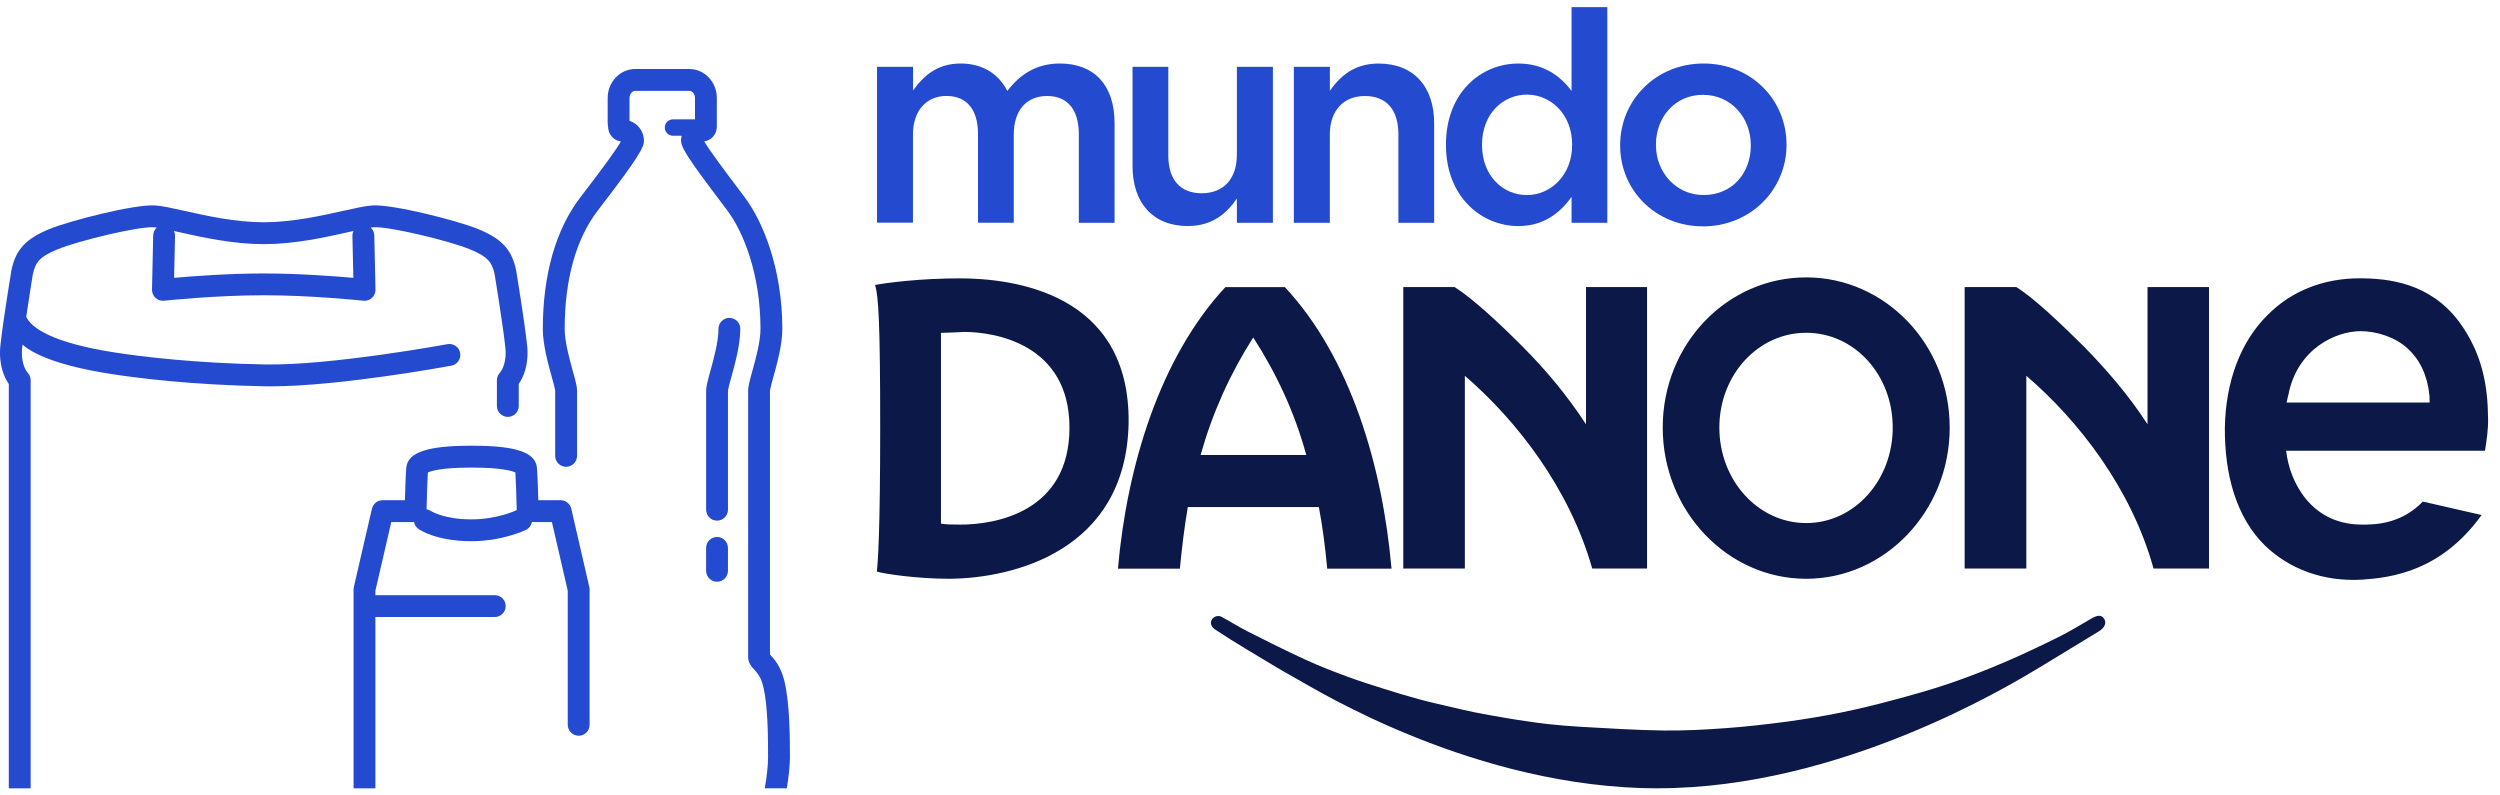 <svg width="176" height="56" viewBox="0 0 176 56" fill="none" xmlns="http://www.w3.org/2000/svg">
<path d="M40.218 35.812C40.138 35.463 39.827 35.216 39.469 35.216H37.898C37.875 34.409 37.836 33.217 37.794 32.878C37.664 31.843 36.284 31.38 33.319 31.38H33.084C30.12 31.38 28.739 31.843 28.609 32.878C28.567 33.217 28.527 34.409 28.505 35.216H26.934C26.576 35.216 26.265 35.463 26.185 35.812L24.911 41.324C24.898 41.381 24.891 41.439 24.891 41.497V55.499H26.429V43.437H34.831C35.255 43.437 35.6 43.093 35.6 42.668C35.6 42.244 35.257 41.9 34.831 41.9H26.429V41.585L27.545 36.753H29.15C29.185 36.944 29.293 37.123 29.467 37.244C29.593 37.332 30.771 38.101 33.186 38.101C35.356 38.101 36.957 37.337 37.024 37.304C37.252 37.194 37.401 36.984 37.443 36.754H38.854L39.97 41.586V51.027C39.97 51.452 40.314 51.795 40.74 51.795C41.164 51.795 41.508 51.452 41.508 51.027V41.499C41.508 41.441 41.502 41.383 41.488 41.327L40.218 35.812ZM33.188 36.564C31.287 36.564 30.374 35.998 30.34 35.977C30.243 35.911 30.137 35.872 30.029 35.855C30.049 35.013 30.087 33.781 30.121 33.262C30.36 33.155 31.112 32.92 33.085 32.92H33.321C35.292 32.92 36.045 33.155 36.284 33.262C36.32 33.794 36.358 35.07 36.378 35.913C36.37 35.916 36.362 35.919 36.355 35.921C36.342 35.928 35.01 36.564 33.188 36.564Z" fill="#244ACF"/>
<path d="M32.395 24.845C32.318 24.428 31.916 24.153 31.498 24.23C31.416 24.245 23.3 25.737 18.686 25.658C13.645 25.569 9.896 25.094 8.111 24.819C3.59 24.124 2.171 23.039 1.846 22.298C2.051 20.907 2.28 19.501 2.309 19.324C2.498 18.456 2.782 18.076 4.05 17.555C5.53 16.945 9.763 15.926 10.824 16C10.887 16.004 10.959 16.013 11.037 16.023C10.887 16.159 10.79 16.353 10.785 16.571L10.701 20.389C10.696 20.61 10.787 20.822 10.949 20.972C11.112 21.122 11.331 21.192 11.551 21.17C11.586 21.166 15.177 20.786 18.567 20.786C21.957 20.786 25.547 21.166 25.584 21.17C25.611 21.172 25.638 21.174 25.666 21.174C25.857 21.174 26.044 21.102 26.186 20.971C26.348 20.821 26.439 20.608 26.434 20.387L26.35 16.57C26.345 16.352 26.246 16.158 26.095 16.022C26.173 16.012 26.246 16.003 26.309 15.998C27.372 15.93 31.604 16.942 33.084 17.552C34.352 18.075 34.636 18.454 34.825 19.322C34.87 19.603 35.419 22.963 35.578 24.474C35.702 25.659 35.215 26.212 35.206 26.222C35.062 26.366 34.981 26.562 34.981 26.766V28.58C34.981 29.005 35.325 29.349 35.75 29.349C36.176 29.349 36.52 29.005 36.52 28.58V27.032C36.812 26.608 37.256 25.712 37.109 24.314C36.939 22.7 36.365 19.202 36.341 19.055C36.339 19.042 36.337 19.031 36.335 19.018C36.024 17.567 35.327 16.811 33.672 16.13C32.25 15.544 27.671 14.37 26.209 14.463C25.711 14.496 25.027 14.65 24.16 14.844C22.651 15.181 20.587 15.645 18.569 15.648C16.551 15.644 14.486 15.181 12.977 14.844C12.111 14.65 11.427 14.496 10.929 14.463C9.465 14.366 4.888 15.544 3.467 16.13C1.812 16.811 1.115 17.567 0.804 19.018C0.801 19.03 0.799 19.042 0.798 19.055C0.774 19.202 0.199 22.7 0.029 24.314C-0.118 25.712 0.325 26.609 0.619 27.032V55.499H2.157V26.769C2.157 26.565 2.087 26.382 1.944 26.237C1.922 26.215 1.435 25.662 1.56 24.476C1.567 24.407 1.575 24.334 1.584 24.257C2.224 24.828 3.838 25.717 7.881 26.338C9.705 26.619 13.53 27.103 18.662 27.195C18.795 27.197 18.931 27.198 19.07 27.198C23.873 27.198 31.452 25.803 31.782 25.741C32.197 25.666 32.473 25.264 32.395 24.845ZM18.533 17.189C18.537 17.189 18.542 17.189 18.546 17.189H18.588C18.591 17.189 18.596 17.189 18.6 17.189C20.776 17.182 22.923 16.701 24.494 16.348C24.629 16.318 24.757 16.289 24.885 16.261C24.835 16.366 24.808 16.483 24.81 16.607L24.876 19.561C23.578 19.445 21.026 19.251 18.571 19.251C18.57 19.251 18.569 19.251 18.566 19.251C18.564 19.251 18.562 19.251 18.561 19.251C16.105 19.251 13.553 19.445 12.257 19.561L12.322 16.607C12.325 16.484 12.297 16.367 12.248 16.261C12.375 16.289 12.504 16.318 12.638 16.348C14.21 16.699 16.357 17.182 18.533 17.189Z" fill="#244ACF"/>
<path d="M55.203 47.873C54.945 46.878 54.5 46.395 54.234 46.106C54.224 46.094 54.214 46.084 54.205 46.074V27.515C54.213 27.38 54.343 26.909 54.449 26.528C54.713 25.57 55.076 24.257 55.076 23.146C55.076 18.92 53.71 15.596 52.433 13.894L51.954 13.259C51.188 12.244 49.969 10.628 49.578 9.954C50.081 9.888 50.465 9.449 50.465 8.922V6.903C50.465 5.774 49.595 4.857 48.526 4.857H44.72C43.651 4.857 42.78 5.775 42.78 6.903V8.639C42.78 8.669 42.782 8.698 42.785 8.728L42.814 8.981C42.841 9.494 43.224 9.898 43.712 9.957C43.4 10.514 42.444 11.831 40.863 13.884C39.131 16.134 38.215 19.337 38.215 23.147C38.215 24.259 38.578 25.571 38.843 26.529C38.947 26.909 39.078 27.381 39.085 27.508V32.093C39.085 32.518 39.428 32.862 39.854 32.862C40.28 32.862 40.624 32.518 40.624 32.093V27.508C40.624 27.211 40.522 26.828 40.325 26.12C40.084 25.247 39.754 24.05 39.754 23.147C39.754 19.68 40.558 16.8 42.083 14.821C45.086 10.92 45.369 10.325 45.332 9.818C45.288 9.194 44.884 8.693 44.318 8.504V6.903C44.318 6.627 44.502 6.395 44.72 6.395H48.526C48.744 6.395 48.928 6.628 48.928 6.903V8.402H47.378C47.059 8.402 46.801 8.66 46.801 8.979C46.801 9.297 47.059 9.556 47.378 9.556H47.99C47.971 9.633 47.956 9.712 47.949 9.792C47.9 10.332 48.315 10.988 50.726 14.185L51.202 14.817C52.331 16.32 53.538 19.298 53.538 23.146C53.538 24.048 53.206 25.245 52.966 26.117C52.771 26.825 52.669 27.21 52.669 27.507V46.252C52.669 46.674 52.921 46.947 53.105 47.147C53.305 47.365 53.554 47.636 53.715 48.258C54.074 49.641 54.072 52.126 54.071 53.186V53.323C54.071 53.89 53.986 54.652 53.841 55.5C54.2 55.5 54.838 55.5 55.392 55.5C55.531 54.644 55.609 53.883 55.609 53.323V53.187C55.609 52.069 55.61 49.446 55.203 47.873Z" fill="#244ACF"/>
<path d="M51.35 22.379C50.925 22.379 50.581 22.723 50.581 23.147C50.581 24.049 50.25 25.246 50.01 26.119C49.814 26.827 49.712 27.211 49.712 27.508V35.885C49.712 36.309 50.056 36.653 50.481 36.653C50.905 36.653 51.249 36.309 51.249 35.885V27.515C51.257 27.38 51.386 26.909 51.491 26.528C51.755 25.57 52.118 24.257 52.118 23.146C52.118 22.723 51.774 22.379 51.35 22.379Z" fill="#244ACF"/>
<path d="M50.479 37.805C50.055 37.805 49.711 38.149 49.711 38.573V40.185C49.711 40.61 50.055 40.954 50.479 40.954C50.904 40.954 51.248 40.61 51.248 40.185V38.573C51.248 38.149 50.904 37.805 50.479 37.805Z" fill="#244ACF"/>
<path fill-rule="evenodd" clip-rule="evenodd" d="M115.954 20.211H111.654V29.869C110.271 27.75 108.752 25.965 107.178 24.389C105.53 22.729 103.664 21.004 102.403 20.208H98.791V40.027H103.125V26.456C106.768 29.589 110.486 34.37 112.094 40.027H115.952V20.208V20.211H115.954ZM155.517 20.211H151.185V29.869C149.811 27.75 148.239 25.965 146.702 24.389C145.02 22.729 143.218 21.004 141.946 20.208H138.312V40.027H142.654V26.456C146.31 29.589 150.044 34.37 151.61 40.027H155.514V20.208L155.517 20.211ZM166.076 36.927C162.687 36.822 161.189 33.942 160.944 31.732H174.943C175.044 31.095 175.189 30.206 175.158 29.411C175.14 27.259 174.792 24.909 173.104 22.632C171.047 19.896 168.11 19.594 166.106 19.594C163.538 19.594 161.291 20.508 159.652 22.164C157.721 24.052 156.685 26.89 156.63 30.1C156.605 33.414 157.436 36.421 159.441 38.395C161.138 40.031 163.537 40.986 166.355 40.803C168.332 40.658 171.844 40.237 174.705 36.258L170.57 35.311C169.125 36.782 167.493 36.972 166.069 36.929H166.076V36.927ZM161.091 27.849C161.719 24.494 164.507 23.313 166.188 23.313C167.295 23.313 168.645 23.728 169.515 24.552C170.748 25.675 170.969 27.196 171.036 27.892L171.046 28.338H160.973L161.087 27.85H161.091V27.849ZM137.259 30.102C137.259 35.978 132.706 40.746 127.157 40.746C121.606 40.746 117.056 35.977 117.056 30.102C117.056 24.227 121.573 19.528 127.157 19.528C132.709 19.528 137.259 24.241 137.259 30.102ZM127.157 23.427C123.768 23.427 121.042 26.394 121.042 30.102C121.042 33.811 123.768 36.824 127.157 36.824C130.545 36.824 133.248 33.82 133.248 30.102C133.248 26.385 130.554 23.427 127.157 23.427ZM67.537 19.597C64.834 19.597 62.474 19.898 61.609 20.061C61.845 20.854 61.966 22.737 61.966 30.109C61.966 37.481 61.803 39.609 61.729 40.239C62.24 40.396 64.524 40.746 66.845 40.746C71.287 40.712 79.273 38.812 79.454 29.794C79.571 20.604 71.331 19.595 67.534 19.595H67.537V19.597ZM67.509 36.93C67.07 36.93 66.602 36.93 66.243 36.862V23.43C66.728 23.43 67.297 23.39 67.876 23.368C70.05 23.368 75.291 24.225 75.291 30.105C75.291 35.985 70.197 36.952 67.509 36.934V36.93ZM90.455 20.214H86.267C81.662 25.16 79.335 32.811 78.703 40.032H83.063C83.207 38.559 83.377 37.123 83.622 35.697H92.849C93.12 37.124 93.298 38.56 93.436 40.032H97.963C97.327 32.808 95.073 25.161 90.455 20.214ZM84.524 32.03C85.358 29.054 86.597 26.314 88.228 23.759C89.876 26.314 91.152 29.056 91.961 32.03H84.52H84.524Z" fill="#0B1848"/>
<path d="M61.742 15.684V4.702H64.279V6.365C64.986 5.387 65.942 4.471 67.628 4.471C69.208 4.471 70.333 5.24 70.915 6.405C71.81 5.239 72.953 4.471 74.617 4.471C77.031 4.471 78.466 5.99 78.466 8.674V15.684H75.948V9.442C75.948 7.696 75.136 6.758 73.721 6.758C72.306 6.758 71.369 7.713 71.369 9.482V15.681H68.851V9.417C68.851 7.69 68.04 6.755 66.625 6.755C65.211 6.755 64.272 7.795 64.272 9.479V15.678H61.736L61.742 15.684Z" fill="#244ACF"/>
<path d="M83.642 15.915C81.145 15.915 79.731 14.271 79.731 11.691V4.702H82.249V10.943C82.249 12.67 83.101 13.605 84.601 13.605C86.102 13.605 87.076 12.627 87.076 10.899V4.702H89.612V15.684H87.076V13.978C86.347 15.039 85.33 15.911 83.644 15.911L83.642 15.915Z" fill="#244ACF"/>
<path d="M91.086 15.684V4.702H93.623V6.386C94.351 5.365 95.329 4.474 97.054 4.474C99.551 4.474 100.965 6.119 100.965 8.677V15.687H98.447V9.445C98.447 7.717 97.595 6.76 96.094 6.76C94.594 6.76 93.62 7.759 93.62 9.484V15.683H91.084H91.086V15.684Z" fill="#244ACF"/>
<path d="M107.496 13.732C109.18 13.732 110.678 12.319 110.678 10.218V10.175C110.678 8.054 109.18 6.661 107.496 6.661C105.811 6.661 104.335 8.014 104.335 10.175V10.218C104.335 12.34 105.771 13.732 107.496 13.732ZM106.893 15.916C104.314 15.916 101.796 13.877 101.796 10.216V10.172C101.796 6.511 104.27 4.472 106.893 4.472C108.682 4.472 109.869 5.368 110.638 6.406V0.5H113.156V15.686H110.638V13.856C109.826 14.999 108.66 15.916 106.893 15.916Z" fill="#244ACF"/>
<path d="M119.926 13.73C121.986 13.73 123.256 12.149 123.256 10.255V10.212C123.256 8.278 121.864 6.676 119.887 6.676C117.91 6.676 116.579 8.257 116.579 10.172V10.216C116.577 12.127 117.991 13.73 119.926 13.73ZM119.883 15.934C116.534 15.934 114.059 13.375 114.059 10.255V10.212C114.059 7.069 116.556 4.471 119.926 4.471C123.296 4.471 125.77 7.029 125.77 10.171V10.214C125.77 13.314 123.274 15.937 119.883 15.937V15.934Z" fill="#244ACF"/>
<path d="M116.753 55.5C103.89 55.5 92.681 48.567 91.278 47.786C90.065 47.115 88.882 46.384 87.694 45.67C86.967 45.233 86.241 44.779 85.532 44.31C85.144 44.051 85.157 43.602 85.55 43.412C85.667 43.357 85.864 43.35 85.976 43.412C86.61 43.751 87.214 44.138 87.854 44.464C89.203 45.146 90.552 45.824 91.925 46.451C92.886 46.894 93.877 47.276 94.875 47.644C95.706 47.952 96.556 48.217 97.406 48.487C98.219 48.746 99.031 48.991 99.85 49.213C100.558 49.41 101.278 49.57 101.993 49.736C102.59 49.877 103.181 50.019 103.785 50.141C104.468 50.276 105.158 50.4 105.847 50.517C106.376 50.609 106.906 50.695 107.435 50.769C107.941 50.842 108.44 50.916 108.944 50.972C109.726 51.052 110.507 51.126 111.296 51.169C113.242 51.274 115.188 51.403 117.134 51.428C118.594 51.446 120.052 51.366 121.507 51.261C122.948 51.156 124.388 50.991 125.823 50.8C127.086 50.628 128.342 50.418 129.592 50.166C130.836 49.914 132.073 49.612 133.299 49.28C134.61 48.93 135.917 48.566 137.203 48.13C138.503 47.688 139.789 47.189 141.052 46.648C142.345 46.101 143.613 45.492 144.876 44.871C145.683 44.47 146.453 44.003 147.228 43.549C147.684 43.283 147.956 43.278 148.134 43.567C148.313 43.851 148.171 44.194 147.771 44.44C146.379 45.289 144.993 46.137 143.596 46.98C141.527 48.223 129.605 55.493 116.741 55.493L116.753 55.5Z" fill="#0B1848"/>
</svg>
